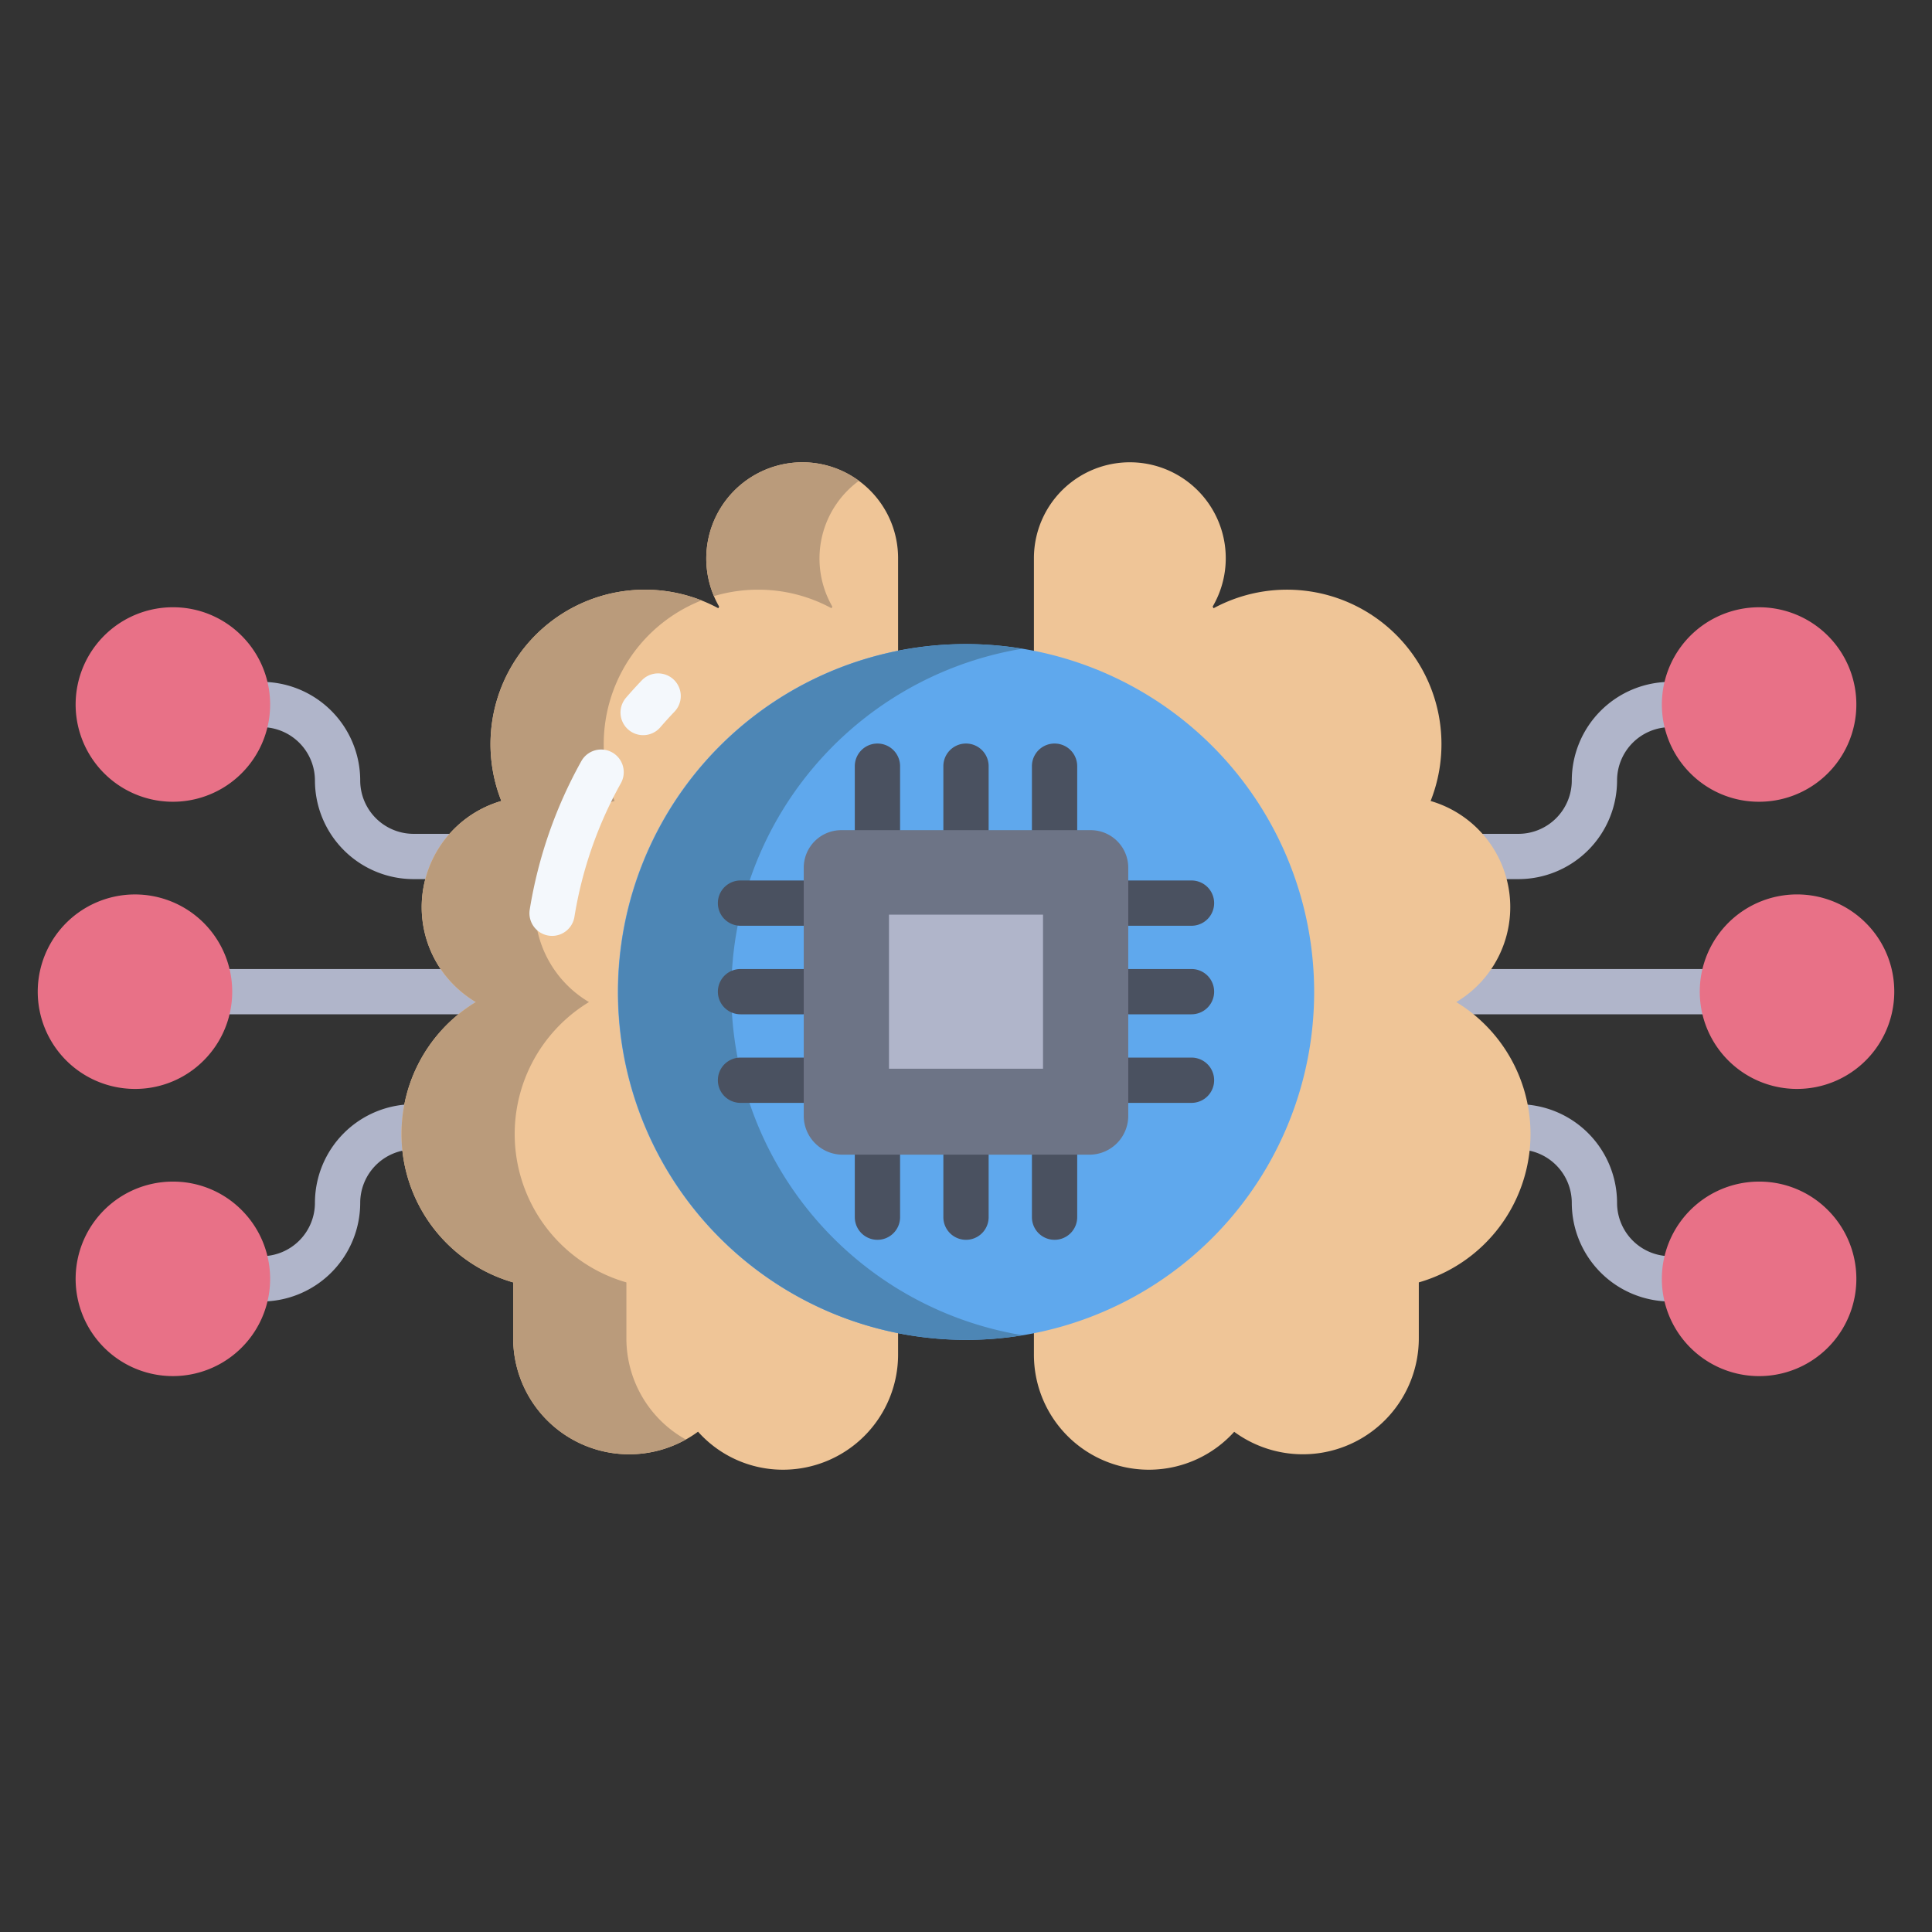 <?xml version="1.0" encoding="UTF-8"?> <svg xmlns="http://www.w3.org/2000/svg" id="Layer_1" height="512" viewBox="0 0 512 512" width="512" data-name="Layer 1"><rect x="0" y="0" width="512" height="512" fill="#333333" stroke="none"/> <g fill="#b0b5ca"> <path d="m55.509 256.804h71.8v12h-71.8z"></path> <path d="m119.931 232.977h-10.331a26.168 26.168 0 0 1 -26.138-26.138 14.154 14.154 0 0 0 -14.139-14.139h-3.769v-12h3.769a26.168 26.168 0 0 1 26.138 26.138 14.154 14.154 0 0 0 14.139 14.139h10.332z"></path> <path d="m69.323 344.908h-3.769v-12h3.769a14.155 14.155 0 0 0 14.138-14.138 26.168 26.168 0 0 1 26.139-26.139h1.875v12h-1.875a14.155 14.155 0 0 0 -14.139 14.139 26.168 26.168 0 0 1 -26.138 26.138z"></path> </g> <path d="m53.994 281.027a25.769 25.769 0 1 0 -18.223 7.549 25.6 25.6 0 0 0 18.223-7.549z" fill="#e87187"></path> <path d="m45.817 160.929a25.772 25.772 0 1 0 18.223 7.549 25.6 25.6 0 0 0 -18.223-7.549z" fill="#e87187"></path> <path d="m45.817 313.136a25.772 25.772 0 1 0 18.223 7.549 25.6 25.6 0 0 0 -18.223-7.549z" fill="#e87187"></path> <path d="m385.063 256.804h71.429v12h-71.429z" fill="#b0b5ca"></path> <path d="m446.446 344.908h-3.769a26.168 26.168 0 0 1 -26.138-26.138 14.155 14.155 0 0 0 -14.139-14.139h-1.875v-12h1.875a26.168 26.168 0 0 1 26.138 26.139 14.155 14.155 0 0 0 14.138 14.138h3.769z" fill="#b0b5ca"></path> <path d="m402.4 232.977h-10.323v-12h10.323a14.154 14.154 0 0 0 14.138-14.138 26.168 26.168 0 0 1 26.139-26.139h3.769v12h-3.769a14.154 14.154 0 0 0 -14.138 14.138 26.168 26.168 0 0 1 -26.139 26.139z" fill="#b0b5ca"></path> <path d="m494.452 244.581a25.772 25.772 0 1 0 7.548 18.219 25.6 25.6 0 0 0 -7.548-18.219z" fill="#e87187"></path> <path d="m466.183 313.136a25.774 25.774 0 1 0 18.223 7.549 25.6 25.6 0 0 0 -18.223-7.549z" fill="#e87187"></path> <path d="m466.183 212.472a25.77 25.77 0 1 0 -18.223-7.548 25.6 25.6 0 0 0 18.223 7.548z" fill="#e87187"></path> <path d="m385.92 265.56a29.286 29.286 0 0 0 -6.79-53.29 40.935 40.935 0 0 0 -57.52-51.08l-.24-.44a25.42 25.42 0 1 0 -47.37-12.67v210.72a30.466 30.466 0 0 0 53.087 20.63l-.043-.01a30.739 30.739 0 0 0 48.956-24.71v-14.86a40.913 40.913 0 0 0 9.92-74.29z" fill="#efc597"></path> <path d="m212.645 122.51a25.51 25.51 0 0 0 -22.069 38.24l-.213.44a40.927 40.927 0 0 0 -57.5 51.08 29.3 29.3 0 0 0 -16.238 44.31 29.593 29.593 0 0 0 9.451 8.98 40.913 40.913 0 0 0 9.924 74.29v14.86a30.753 30.753 0 0 0 48.975 24.71l.028.01a30.143 30.143 0 0 0 22.513 10.06 30.514 30.514 0 0 0 30.484-30.69v-210.72a25.39 25.39 0 0 0 -25.355-25.57z" fill="#efc597"></path> <path d="m273.56 172.38a92.188 92.188 0 0 1 -26.61 182.25q-4.29-.42-8.43-1.22a92.19 92.19 0 0 1 26.53-182.27c2.88.28 5.72.7 8.51 1.24z" fill="#5fa8ed"></path> <path d="m268.52 353.41a92.209 92.209 0 0 1 -.09-181.05c.818-.159 1.642-.3 2.467-.433-1.931-.316-3.875-.595-5.847-.787a92.194 92.194 0 0 0 -26.53 182.27q4.14.795 8.43 1.22a92.153 92.153 0 0 0 24.144-.786c-.86-.144-1.724-.271-2.574-.434z" fill="#4d86b5"></path> <path d="m200.906 156.27a40.656 40.656 0 0 1 19.457 4.92l.213-.44a25.529 25.529 0 0 1 7.046-33.334 25.12 25.12 0 0 0 -14.977-4.906 25.483 25.483 0 0 0 -23.436 35.465 40.913 40.913 0 0 1 11.697-1.705z" fill="#ba9b7b"></path> <path d="m166 354.71v-14.86a40.913 40.913 0 0 1 -9.92-74.29 29.261 29.261 0 0 1 -1.272-49.54 29.32 29.32 0 0 1 8.059-3.75 40.94 40.94 0 0 1 23.048-53.155 40.932 40.932 0 0 0 -53.048 53.155 29.3 29.3 0 0 0 -16.238 44.31 29.593 29.593 0 0 0 9.451 8.98 40.913 40.913 0 0 0 9.92 74.29v14.86a30.728 30.728 0 0 0 45.742 26.772 30.679 30.679 0 0 1 -15.742-26.772z" fill="#ba9b7b"></path> <g id="_Group_4" data-name=" Group 4"> <g id="_Group_5" data-name=" Group 5"> <g id="_Path_2" data-name=" Path 2"> <path d="m232.531 225.877a6 6 0 0 1 -6-6v-16.832a6 6 0 0 1 12 0v16.832a6 6 0 0 1 -6 6z" fill="#4a5160"></path> </g> <g id="_Path_3" data-name=" Path 3"> <path d="m279.469 225.877a6 6 0 0 1 -6-6v-16.832a6 6 0 0 1 12 0v16.832a6 6 0 0 1 -6 6z" fill="#4a5160"></path> </g> </g> <g id="_Group_6" data-name=" Group 6"> <g id="_Path_4" data-name=" Path 4"> <path d="m232.531 328.562a6 6 0 0 1 -6-6v-16.6a6 6 0 0 1 12 0v16.6a6 6 0 0 1 -6 6z" fill="#4a5160"></path> </g> <g id="_Path_5" data-name=" Path 5"> <path d="m279.469 328.562a6 6 0 0 1 -6-6v-16.6a6 6 0 0 1 12 0v16.6a6 6 0 0 1 -6 6z" fill="#4a5160"></path> </g> </g> </g> <g id="_Group_7" data-name=" Group 7"> <g id="_Group_8" data-name=" Group 8"> <g id="_Path_6" data-name=" Path 6"> <path d="m315.759 245.335h-16.6a6 6 0 0 1 0-12h16.6a6 6 0 0 1 0 12z" fill="#4a5160"></path> </g> <g id="_Path_7" data-name=" Path 7"> <path d="m315.759 292.273h-16.6a6 6 0 0 1 0-12h16.6a6 6 0 0 1 0 12z" fill="#4a5160"></path> </g> </g> <g id="_Group_9" data-name=" Group 9"> <g id="_Path_8" data-name=" Path 8"> <path d="m212.842 245.335h-16.6a6 6 0 0 1 0-12h16.6a6 6 0 0 1 0 12z" fill="#4a5160"></path> </g> <g id="_Path_9" data-name=" Path 9"> <path d="m212.842 292.273h-16.6a6 6 0 1 1 0-12h16.6a6 6 0 0 1 0 12z" fill="#4a5160"></path> </g> </g> </g> <g id="_Path_2-2" data-name=" Path 2"> <path d="m256 225.877a6 6 0 0 1 -6-6v-16.832a6 6 0 1 1 12 0v16.832a6 6 0 0 1 -6 6z" fill="#4a5160"></path> </g> <g id="_Path_4-2" data-name=" Path 4"> <path d="m256 328.562a6 6 0 0 1 -6-6v-16.6a6 6 0 0 1 12 0v16.6a6 6 0 0 1 -6 6z" fill="#4a5160"></path> </g> <g id="_Path_6-2" data-name=" Path 6"> <path d="m315.759 268.8h-16.6a6 6 0 0 1 0-12h16.6a6 6 0 0 1 0 12z" fill="#4a5160"></path> </g> <g id="_Path_8-2" data-name=" Path 8"> <path d="m212.842 268.8h-16.6a6 6 0 1 1 0-12h16.6a6 6 0 0 1 0 12z" fill="#4a5160"></path> </g> <path d="m170.44 194.826a6 6 0 0 1 -4.543-9.917c1.343-1.558 2.749-3.107 4.177-4.6a6 6 0 1 1 8.674 8.293c-1.286 1.345-2.551 2.738-3.76 4.141a5.987 5.987 0 0 1 -4.548 2.083z" fill="#f4f8fc"></path> <path d="m146.313 248.02a6.008 6.008 0 0 1 -5.93-6.963 120.1 120.1 0 0 1 13.676-39.347 6 6 0 0 1 10.481 5.845 108.085 108.085 0 0 0 -12.312 35.426 6 6 0 0 1 -5.915 5.039z" fill="#f4f8fc"></path> <path d="m288.93 220h-65.86a9.956 9.956 0 0 0 -10.07 9.88v65.85a10.3 10.3 0 0 0 10.07 10.27h65.86a10.3 10.3 0 0 0 10.07-10.27v-65.85a9.956 9.956 0 0 0 -10.07-9.88z" fill="#6d7486"></path> <path d="m235.59 242.39h40.82v40.83h-40.82z" fill="#b0b5ca"></path> </svg> 